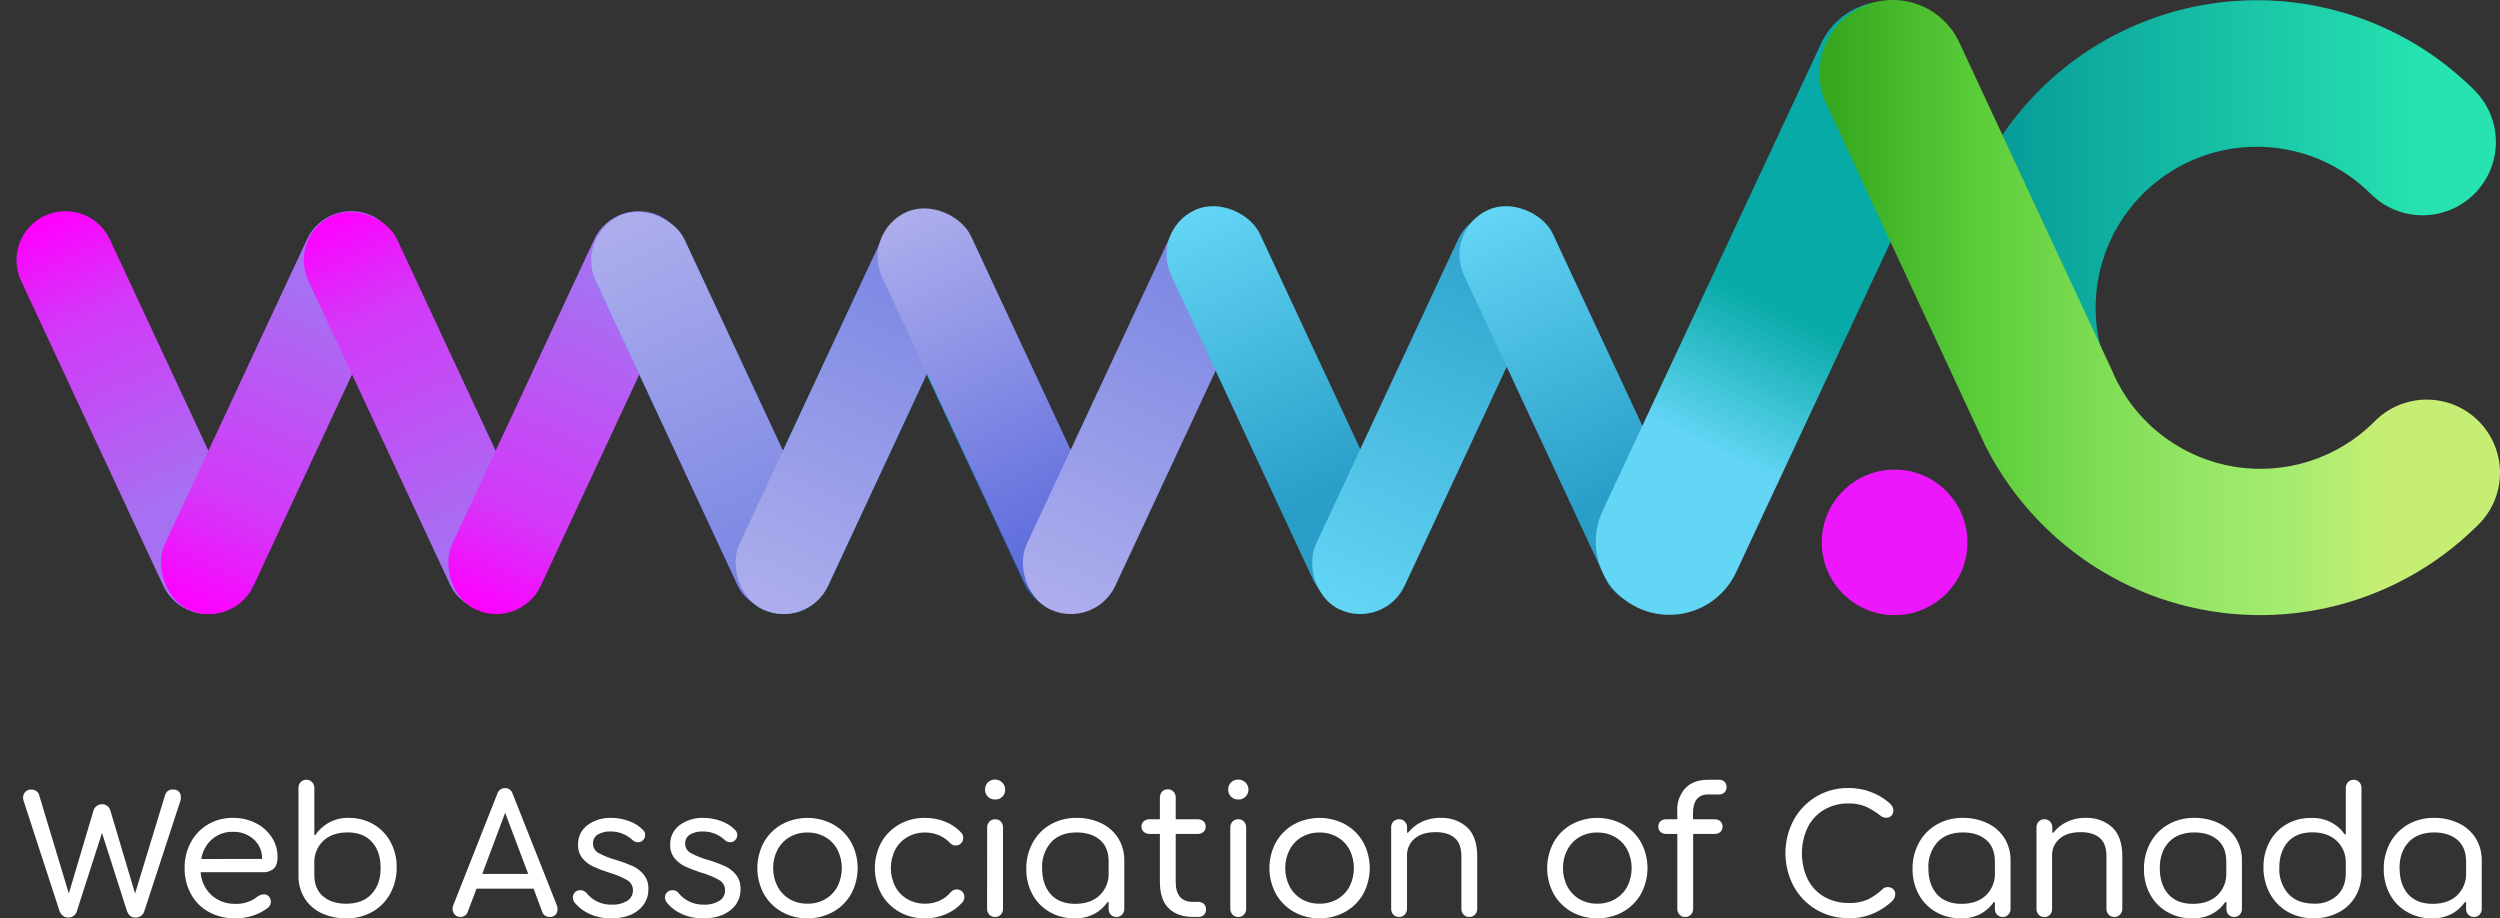 <svg width="441" height="162" viewBox="0 0 441 162" fill="none" xmlns="http://www.w3.org/2000/svg">
<rect x="0" y="0" width="441" height="162" fill="#333333" stroke="none"/>
<path d="M345.829 161.989C344.304 162.012 342.802 161.625 341.479 160.869C340.204 160.135 339.159 159.061 338.459 157.768C337.721 156.386 337.347 154.839 337.373 153.272C337.348 151.667 337.734 150.083 338.495 148.67C339.222 147.325 340.309 146.209 341.634 145.445C343.037 144.651 344.628 144.247 346.241 144.275C347.724 144.252 349.193 144.563 350.538 145.188C351.772 145.758 352.819 146.665 353.557 147.806C354.315 149.02 354.699 150.429 354.661 151.859V160.302C354.673 160.682 354.536 161.052 354.28 161.334C354.154 161.472 354 161.58 353.827 161.652C353.655 161.724 353.469 161.758 353.282 161.75C353.097 161.757 352.912 161.726 352.739 161.657C352.566 161.588 352.41 161.484 352.28 161.352C352.153 161.216 352.053 161.057 351.988 160.883C351.922 160.708 351.892 160.523 351.899 160.337V159.137H351.695C351.131 159.95 350.393 160.628 349.536 161.121C348.404 161.747 347.121 162.047 345.829 161.989ZM340.166 153.13C340.166 155.085 340.673 156.625 341.687 157.75C342.701 158.875 344.139 159.438 346.002 159.438C347.815 159.438 349.256 158.942 350.312 157.941C350.841 157.433 351.256 156.818 351.53 156.138C351.803 155.457 351.929 154.727 351.899 153.994V151.996C351.899 150.316 351.393 149.04 350.382 148.169C349.371 147.298 348.015 146.855 346.312 146.84C344.328 146.84 342.809 147.415 341.754 148.563C340.654 149.824 340.086 151.46 340.166 153.13Z" fill="white"/>
<path d="M30.565 139.274C30.754 139.259 30.945 139.287 31.121 139.356C31.298 139.425 31.457 139.533 31.585 139.673C31.808 139.949 31.924 140.297 31.913 140.652C31.915 140.875 31.879 141.096 31.807 141.307L25.492 160.612C25.406 160.978 25.2 161.305 24.907 161.542C24.629 161.75 24.288 161.859 23.941 161.852C23.588 161.871 23.241 161.767 22.956 161.56C22.669 161.293 22.461 160.953 22.353 160.576L17.994 146.929L13.609 160.576C13.542 160.944 13.345 161.275 13.053 161.51C12.762 161.744 12.396 161.865 12.022 161.852C11.685 161.856 11.357 161.747 11.091 161.542C10.793 161.302 10.577 160.978 10.47 160.612L4.169 141.276C4.103 141.099 4.069 140.912 4.067 140.723C4.056 140.34 4.198 139.969 4.462 139.691C4.592 139.552 4.75 139.444 4.926 139.372C5.102 139.3 5.292 139.267 5.481 139.274C5.805 139.269 6.123 139.36 6.395 139.536C6.672 139.724 6.865 140.013 6.931 140.342L12.141 157.617L16.487 143C16.573 142.664 16.776 142.371 17.059 142.171C17.329 141.97 17.657 141.861 17.994 141.861C18.331 141.859 18.658 141.968 18.926 142.171C19.198 142.376 19.392 142.669 19.475 143L23.825 157.617L29.102 140.315C29.171 139.99 29.36 139.703 29.631 139.511C29.902 139.318 30.235 139.234 30.565 139.274Z" fill="white"/>
<path d="M32.565 153.13C32.539 151.539 32.919 149.967 33.669 148.563C34.377 147.249 35.434 146.156 36.724 145.405C38.05 144.641 39.557 144.249 41.087 144.271C42.489 144.249 43.876 144.568 45.127 145.201C46.268 145.772 47.237 146.634 47.938 147.699C48.605 148.705 48.96 149.886 48.958 151.092C48.958 152.195 48.7 152.931 48.195 153.307C47.73 153.662 47.162 153.856 46.576 153.861H35.394C35.486 155.415 36.18 156.873 37.327 157.927C38.497 158.953 40.014 159.495 41.57 159.442C42.942 159.485 44.285 159.046 45.366 158.202C45.691 157.94 46.089 157.785 46.505 157.759C46.684 157.747 46.862 157.777 47.027 157.847C47.192 157.916 47.338 158.022 47.454 158.158C47.674 158.424 47.79 158.76 47.782 159.105C47.768 159.367 47.683 159.62 47.537 159.838C47.391 160.056 47.19 160.232 46.953 160.346C46.209 160.879 45.382 161.286 44.506 161.551C43.534 161.851 42.521 162 41.504 161.994C39.855 162.029 38.225 161.632 36.777 160.842C35.465 160.104 34.389 159.011 33.673 157.688C32.925 156.286 32.543 154.718 32.565 153.13ZM46.231 151.513C46.253 150.866 46.134 150.221 45.88 149.625C45.627 149.029 45.245 148.495 44.763 148.062C43.754 147.165 42.438 146.689 41.087 146.734C39.745 146.695 38.437 147.156 37.416 148.027C36.388 148.934 35.71 150.172 35.5 151.526L46.231 151.513Z" fill="white"/>
<path d="M55.613 147.305C56.192 146.459 56.949 145.748 57.83 145.223C58.959 144.55 60.259 144.22 61.573 144.275C63.085 144.259 64.573 144.649 65.882 145.405C67.149 146.143 68.188 147.216 68.884 148.506C69.626 149.887 70.002 151.435 69.975 153.002C69.998 154.606 69.612 156.19 68.853 157.604C68.126 158.949 67.039 160.065 65.714 160.829C64.311 161.623 62.72 162.027 61.107 161.998C59.615 162.027 58.136 161.724 56.775 161.112C55.537 160.548 54.488 159.639 53.755 158.494C52.997 157.263 52.614 155.838 52.651 154.393V139C52.64 138.619 52.776 138.249 53.032 137.968C53.158 137.83 53.313 137.721 53.485 137.649C53.658 137.577 53.844 137.544 54.03 137.551C54.22 137.544 54.409 137.577 54.585 137.649C54.761 137.721 54.92 137.83 55.05 137.968C55.182 138.104 55.285 138.266 55.354 138.444C55.422 138.621 55.455 138.81 55.449 139V147.305H55.613ZM55.445 154.264C55.445 155.945 55.95 157.22 56.961 158.091C57.972 158.963 59.329 159.406 61.032 159.42C62.989 159.42 64.496 158.846 65.554 157.697C66.613 156.548 67.142 155.031 67.142 153.144C67.142 151.194 66.635 149.656 65.621 148.528C64.607 147.4 63.169 146.836 61.306 146.836C59.515 146.836 58.089 147.33 57.028 148.32C56.497 148.83 56.081 149.448 55.808 150.131C55.535 150.815 55.411 151.549 55.445 152.284V154.264Z" fill="white"/>
<path d="M98.251 159.748C98.317 159.949 98.352 160.16 98.353 160.372C98.365 160.73 98.241 161.08 98.007 161.351C97.87 161.493 97.703 161.602 97.518 161.671C97.333 161.74 97.135 161.767 96.939 161.75C96.636 161.759 96.339 161.665 96.097 161.483C95.856 161.301 95.683 161.042 95.609 160.749L94.128 156.762H84.062L82.546 160.749C82.471 161.042 82.299 161.301 82.057 161.483C81.815 161.665 81.518 161.759 81.216 161.75C81.024 161.758 80.833 161.722 80.657 161.646C80.481 161.569 80.325 161.453 80.2 161.307C79.963 161.035 79.834 160.685 79.837 160.324C79.832 160.123 79.867 159.923 79.939 159.735L87.738 139.987C87.832 139.693 88.021 139.438 88.275 139.261C88.515 139.101 88.798 139.018 89.086 139.022C89.384 139.01 89.677 139.099 89.918 139.275C90.16 139.45 90.335 139.701 90.416 139.987L98.251 159.748ZM93.179 154.167L89.108 143.376L85.069 154.167H93.179Z" fill="white"/>
<path d="M104.609 148.789C104.6 149.134 104.688 149.475 104.861 149.773C105.035 150.071 105.289 150.315 105.594 150.477C106.562 150.996 107.587 151.402 108.649 151.686C109.665 151.992 110.662 152.36 111.633 152.789C112.383 153.133 113.043 153.645 113.562 154.286C114.125 155.008 114.412 155.906 114.373 156.82C114.394 157.539 114.244 158.252 113.936 158.902C113.627 159.552 113.17 160.119 112.6 160.559C111.417 161.515 109.842 161.992 107.873 161.989C106.55 162.025 105.235 161.766 104.024 161.232C103.068 160.811 102.215 160.189 101.523 159.407C101.245 159.115 101.074 158.737 101.04 158.335C101.037 158.161 101.069 157.987 101.135 157.826C101.201 157.665 101.3 157.518 101.424 157.396C101.549 157.274 101.697 157.178 101.859 157.115C102.022 157.052 102.196 157.022 102.37 157.028C102.573 157.022 102.775 157.062 102.961 157.146C103.146 157.229 103.31 157.354 103.439 157.511C103.977 158.185 104.667 158.723 105.452 159.083C106.236 159.442 107.095 159.612 107.957 159.58C108.901 159.627 109.838 159.392 110.649 158.906C110.962 158.713 111.219 158.441 111.395 158.118C111.57 157.795 111.659 157.431 111.651 157.064C111.661 156.698 111.571 156.336 111.391 156.017C111.212 155.698 110.949 155.434 110.631 155.252C109.652 154.699 108.61 154.265 107.527 153.958C106.539 153.649 105.571 153.281 104.627 152.856C103.901 152.517 103.259 152.023 102.747 151.407C102.207 150.723 101.932 149.868 101.971 148.997C101.949 148.33 102.09 147.667 102.381 147.066C102.672 146.465 103.105 145.943 103.643 145.547C104.849 144.672 106.313 144.225 107.802 144.275C108.899 144.27 109.988 144.468 111.012 144.86C111.911 145.177 112.725 145.696 113.393 146.375C113.518 146.488 113.619 146.624 113.69 146.776C113.76 146.928 113.8 147.093 113.806 147.261C113.81 147.432 113.781 147.603 113.718 147.763C113.656 147.923 113.562 148.068 113.442 148.191C113.33 148.314 113.193 148.411 113.04 148.476C112.887 148.541 112.722 148.572 112.555 148.568C112.232 148.576 111.917 148.465 111.669 148.258C110.618 147.232 109.204 146.662 107.735 146.672C106.928 146.626 106.124 146.819 105.425 147.225C105.165 147.392 104.952 147.624 104.809 147.899C104.666 148.173 104.597 148.48 104.609 148.789Z" fill="white"/>
<path d="M120.865 148.789C120.856 149.134 120.943 149.475 121.117 149.773C121.291 150.071 121.544 150.315 121.849 150.477C122.818 150.996 123.843 151.402 124.904 151.686C125.921 151.992 126.918 152.36 127.889 152.789C128.639 153.134 129.3 153.646 129.822 154.286C130.382 155.009 130.667 155.907 130.629 156.82C130.649 157.539 130.499 158.252 130.191 158.902C129.883 159.552 129.425 160.119 128.855 160.559C127.658 161.515 126.082 161.992 124.128 161.989C122.805 162.025 121.491 161.766 120.28 161.232C119.324 160.811 118.471 160.189 117.779 159.407C117.5 159.115 117.33 158.737 117.296 158.335C117.291 158.162 117.323 157.99 117.388 157.83C117.454 157.67 117.552 157.525 117.677 157.405C117.798 157.282 117.943 157.185 118.103 157.12C118.264 157.055 118.435 157.024 118.608 157.028C118.811 157.022 119.013 157.062 119.198 157.146C119.384 157.229 119.547 157.354 119.677 157.511C120.217 158.187 120.908 158.726 121.695 159.086C122.483 159.445 123.343 159.614 124.208 159.58C125.152 159.627 126.089 159.392 126.9 158.906C127.213 158.713 127.47 158.441 127.646 158.118C127.822 157.795 127.91 157.431 127.902 157.064C127.912 156.698 127.822 156.336 127.643 156.017C127.463 155.698 127.2 155.434 126.882 155.252C125.903 154.699 124.861 154.265 123.778 153.958C122.79 153.649 121.822 153.281 120.878 152.856C120.152 152.517 119.51 152.023 118.998 151.407C118.458 150.723 118.183 149.868 118.222 148.997C118.2 148.33 118.341 147.667 118.632 147.066C118.923 146.465 119.356 145.943 119.894 145.547C121.1 144.672 122.564 144.225 124.053 144.275C125.15 144.27 126.239 144.468 127.263 144.86C128.162 145.177 128.977 145.696 129.644 146.375C129.769 146.488 129.87 146.624 129.941 146.776C130.011 146.928 130.051 147.093 130.057 147.261C130.061 147.432 130.032 147.603 129.969 147.763C129.907 147.923 129.813 148.068 129.693 148.191C129.581 148.314 129.444 148.411 129.291 148.476C129.138 148.541 128.973 148.572 128.806 148.568C128.491 148.57 128.184 148.46 127.942 148.258C126.891 147.232 125.478 146.662 124.009 146.672C123.201 146.626 122.398 146.819 121.699 147.225C121.435 147.39 121.218 147.621 121.072 147.896C120.926 148.17 120.854 148.478 120.865 148.789Z" fill="white"/>
<path d="M142.428 161.989C140.84 162.012 139.273 161.614 137.888 160.838C136.566 160.087 135.474 158.991 134.731 157.666C133.985 156.271 133.595 154.714 133.595 153.132C133.595 151.551 133.985 149.994 134.731 148.599C135.474 147.274 136.566 146.177 137.888 145.427C139.284 144.671 140.847 144.275 142.435 144.275C144.023 144.275 145.586 144.671 146.982 145.427C148.312 146.173 149.41 147.27 150.157 148.599C150.902 149.994 151.292 151.551 151.292 153.132C151.292 154.714 150.902 156.271 150.157 157.666C149.41 158.994 148.312 160.092 146.982 160.838C145.591 161.613 144.021 162.01 142.428 161.989ZM136.389 153.13C136.371 154.251 136.631 155.359 137.147 156.355C137.632 157.285 138.368 158.062 139.271 158.596C140.229 159.15 141.321 159.431 142.428 159.407C143.54 159.428 144.637 159.148 145.603 158.596C146.512 158.065 147.253 157.288 147.74 156.355C148.239 155.354 148.498 154.251 148.498 153.132C148.498 152.014 148.239 150.911 147.74 149.91C147.253 148.977 146.512 148.2 145.603 147.668C144.637 147.117 143.54 146.837 142.428 146.858C141.321 146.834 140.229 147.114 139.271 147.668C138.368 148.203 137.632 148.979 137.147 149.91C136.63 150.904 136.368 152.01 136.385 153.13H136.389Z" fill="white"/>
<path d="M167.613 148.718C167.045 148.116 166.357 147.639 165.594 147.319C164.83 146.999 164.007 146.841 163.179 146.858C162.079 146.839 160.994 147.12 160.04 147.668C159.131 148.2 158.39 148.977 157.903 149.91C157.404 150.911 157.145 152.014 157.145 153.132C157.145 154.251 157.404 155.354 157.903 156.355C158.39 157.288 159.131 158.065 160.04 158.596C160.994 159.145 162.079 159.425 163.179 159.407C164.099 159.425 165.009 159.229 165.84 158.835C166.594 158.472 167.26 157.949 167.791 157.303C167.921 157.169 168.077 157.064 168.249 156.993C168.421 156.922 168.607 156.887 168.793 156.891C168.972 156.891 169.149 156.927 169.313 156.996C169.478 157.066 169.627 157.168 169.751 157.297C169.875 157.426 169.972 157.578 170.036 157.745C170.1 157.912 170.13 158.09 170.123 158.268C170.106 158.612 169.973 158.94 169.746 159.199C168.981 160.057 168.039 160.739 166.984 161.196C165.758 161.742 164.428 162.013 163.086 161.989C161.515 162.011 159.966 161.613 158.599 160.837C157.283 160.085 156.198 158.989 155.46 157.666C154.712 156.272 154.32 154.714 154.32 153.132C154.32 151.55 154.712 149.993 155.46 148.599C156.202 147.273 157.294 146.176 158.617 145.427C159.99 144.651 161.544 144.253 163.122 144.275C164.387 144.257 165.642 144.497 166.811 144.98C167.831 145.391 168.75 146.02 169.502 146.822C169.634 146.946 169.739 147.096 169.81 147.262C169.882 147.428 169.919 147.607 169.919 147.788C169.927 148.059 169.851 148.326 169.702 148.553C169.553 148.78 169.338 148.956 169.086 149.058C168.834 149.159 168.557 149.181 168.292 149.12C168.027 149.059 167.787 148.919 167.605 148.718H167.613Z" fill="white"/>
<path d="M175.551 141.033C175.312 141.042 175.074 141.003 174.851 140.917C174.629 140.831 174.426 140.7 174.256 140.532C173.934 140.192 173.754 139.742 173.754 139.274C173.754 138.806 173.934 138.356 174.256 138.016C174.593 137.688 175.045 137.504 175.515 137.504C175.986 137.504 176.438 137.689 176.774 138.018C177.11 138.346 177.304 138.794 177.314 139.264C177.324 139.734 177.15 140.189 176.828 140.532C176.662 140.7 176.463 140.832 176.243 140.918C176.023 141.004 175.787 141.043 175.551 141.033ZM174.136 145.963C174.126 145.579 174.267 145.206 174.531 144.926C174.663 144.791 174.822 144.684 174.997 144.613C175.173 144.542 175.362 144.508 175.551 144.514C175.737 144.509 175.923 144.543 176.096 144.614C176.268 144.685 176.424 144.791 176.553 144.926C176.808 145.21 176.943 145.582 176.93 145.963V160.301C176.943 160.681 176.808 161.051 176.553 161.334C176.426 161.471 176.271 161.58 176.098 161.652C175.925 161.724 175.738 161.757 175.551 161.75C175.36 161.762 175.169 161.732 174.991 161.663C174.812 161.594 174.651 161.488 174.518 161.351C174.254 161.073 174.112 160.702 174.123 160.319L174.136 145.963Z" fill="white"/>
<path d="M189.492 161.989C187.967 162.013 186.465 161.626 185.142 160.869C183.866 160.136 182.82 159.062 182.122 157.768C181.384 156.386 181.01 154.839 181.036 153.272C181.011 151.667 181.397 150.083 182.158 148.67C182.885 147.325 183.972 146.209 185.297 145.445C186.7 144.651 188.291 144.247 189.904 144.275C191.387 144.252 192.856 144.563 194.201 145.188C195.435 145.758 196.482 146.665 197.22 147.806C197.977 149.02 198.361 150.429 198.324 151.859V160.302C198.336 160.682 198.199 161.052 197.943 161.334C197.817 161.472 197.661 161.581 197.488 161.653C197.315 161.725 197.128 161.758 196.941 161.75C196.756 161.757 196.572 161.725 196.4 161.656C196.228 161.587 196.073 161.484 195.943 161.352C195.815 161.216 195.716 161.057 195.651 160.883C195.585 160.708 195.555 160.523 195.562 160.337V159.137H195.358C194.796 159.95 194.06 160.628 193.203 161.121C192.07 161.748 190.785 162.048 189.492 161.989ZM183.829 153.13C183.829 155.085 184.336 156.625 185.35 157.75C186.364 158.875 187.802 159.438 189.664 159.438C191.478 159.438 192.919 158.942 193.974 157.941C194.504 157.433 194.919 156.818 195.192 156.138C195.466 155.457 195.592 154.727 195.562 153.994V151.996C195.562 150.316 195.056 149.04 194.045 148.169C193.034 147.298 191.678 146.855 189.975 146.84C187.991 146.84 186.472 147.415 185.417 148.563C184.317 149.824 183.748 151.46 183.829 153.13Z" fill="white"/>
<path d="M204.603 140.723C204.585 140.331 204.722 139.948 204.984 139.655C205.111 139.518 205.265 139.41 205.437 139.338C205.61 139.266 205.795 139.232 205.982 139.239C206.175 139.229 206.367 139.261 206.547 139.333C206.726 139.405 206.887 139.515 207.019 139.655C207.278 139.949 207.413 140.332 207.396 140.723V144.519H211.263C211.633 144.504 211.995 144.627 212.278 144.864C212.41 144.98 212.515 145.123 212.584 145.284C212.653 145.445 212.685 145.62 212.677 145.795C212.687 145.975 212.656 146.155 212.587 146.323C212.518 146.49 212.413 146.639 212.278 146.76C211.995 146.998 211.633 147.121 211.263 147.106H207.396V155.549C207.396 157.911 208.409 159.092 210.434 159.092H211.365C211.733 159.076 212.093 159.204 212.367 159.451C212.495 159.58 212.594 159.734 212.659 159.903C212.724 160.072 212.753 160.253 212.744 160.434C212.754 160.613 212.726 160.792 212.661 160.959C212.596 161.125 212.496 161.276 212.367 161.4C212.089 161.639 211.731 161.763 211.365 161.746H210.434C208.636 161.746 207.216 161.245 206.173 160.244C205.129 159.243 204.606 157.675 204.603 155.54V147.101H202.807C202.432 147.114 202.065 146.992 201.774 146.756C201.635 146.637 201.526 146.489 201.454 146.321C201.381 146.154 201.348 145.972 201.357 145.79C201.351 145.614 201.385 145.438 201.457 145.277C201.53 145.116 201.638 144.973 201.774 144.86C202.065 144.624 202.432 144.502 202.807 144.514H204.603V140.723Z" fill="white"/>
<path d="M218.437 141.033C218.199 141.042 217.961 141.003 217.738 140.917C217.516 140.831 217.313 140.7 217.143 140.532C216.824 140.191 216.646 139.741 216.646 139.274C216.646 138.807 216.824 138.358 217.143 138.016C217.314 137.85 217.517 137.72 217.739 137.634C217.962 137.548 218.199 137.508 218.437 137.516C218.789 137.513 219.133 137.614 219.426 137.807C219.719 137.999 219.949 138.274 220.086 138.597C220.223 138.921 220.26 139.277 220.194 139.621C220.128 139.966 219.961 140.283 219.714 140.532C219.549 140.701 219.349 140.833 219.129 140.919C218.909 141.005 218.674 141.044 218.437 141.033ZM217.023 145.963C217.018 145.773 217.05 145.583 217.118 145.405C217.187 145.227 217.29 145.064 217.422 144.927C217.552 144.79 217.71 144.682 217.885 144.611C218.06 144.54 218.249 144.507 218.437 144.515C218.624 144.507 218.811 144.54 218.984 144.611C219.157 144.682 219.312 144.79 219.44 144.927C219.695 145.21 219.832 145.581 219.821 145.963V160.302C219.832 160.682 219.696 161.052 219.44 161.334C219.313 161.472 219.158 161.581 218.985 161.653C218.812 161.725 218.625 161.758 218.437 161.75C218.248 161.757 218.06 161.723 217.885 161.652C217.71 161.58 217.552 161.471 217.422 161.334C217.29 161.197 217.187 161.035 217.118 160.858C217.05 160.681 217.017 160.492 217.023 160.302V145.963Z" fill="white"/>
<path d="M232.759 161.989C231.171 162.012 229.604 161.614 228.219 160.838C226.896 160.088 225.804 158.992 225.062 157.666C224.314 156.272 223.922 154.714 223.922 153.132C223.922 151.55 224.314 149.993 225.062 148.599C225.804 147.273 226.896 146.176 228.219 145.427C229.615 144.671 231.178 144.275 232.766 144.275C234.354 144.275 235.917 144.671 237.313 145.427C238.643 146.173 239.741 147.27 240.488 148.599C241.233 149.994 241.623 151.551 241.623 153.132C241.623 154.714 241.233 156.271 240.488 157.666C239.741 158.994 238.643 160.092 237.313 160.838C235.922 161.613 234.352 162.01 232.759 161.989ZM226.72 153.13C226.702 154.251 226.963 155.359 227.478 156.355C227.963 157.285 228.699 158.062 229.602 158.596C230.56 159.15 231.652 159.431 232.759 159.407C233.87 159.428 234.966 159.148 235.93 158.596C236.841 158.066 237.584 157.289 238.071 156.355C238.57 155.354 238.83 154.251 238.83 153.132C238.83 152.014 238.57 150.911 238.071 149.91C237.584 148.975 236.841 148.198 235.93 147.668C234.966 147.116 233.87 146.836 232.759 146.858C231.652 146.834 230.56 147.114 229.602 147.668C228.699 148.203 227.963 148.979 227.478 149.91C226.963 150.904 226.703 152.011 226.72 153.13Z" fill="white"/>
<path d="M254.149 144.275C255.861 144.201 257.534 144.801 258.809 145.945C259.992 147.061 260.583 148.757 260.583 151.03V160.302C260.594 160.684 260.452 161.056 260.188 161.334C260.058 161.472 259.899 161.581 259.724 161.652C259.548 161.724 259.358 161.757 259.168 161.75C258.982 161.758 258.796 161.724 258.624 161.652C258.451 161.58 258.297 161.472 258.171 161.334C257.913 161.053 257.776 160.682 257.789 160.302V151.03C257.789 149.554 257.393 148.479 256.601 147.806C255.807 147.128 254.694 146.791 253.271 146.791C251.613 146.791 250.353 147.187 249.493 147.978C249.087 148.325 248.761 148.756 248.538 149.241C248.314 149.726 248.198 150.253 248.198 150.787V160.302C248.204 160.492 248.172 160.681 248.103 160.858C248.035 161.035 247.931 161.197 247.799 161.334C247.67 161.471 247.512 161.58 247.337 161.651C247.162 161.723 246.973 161.757 246.784 161.75C246.597 161.758 246.41 161.725 246.237 161.653C246.063 161.581 245.908 161.472 245.782 161.334C245.526 161.052 245.389 160.682 245.401 160.302V145.963C245.389 145.581 245.526 145.21 245.782 144.926C245.911 144.789 246.068 144.682 246.242 144.611C246.417 144.541 246.605 144.509 246.793 144.519C246.982 144.512 247.17 144.545 247.345 144.616C247.52 144.687 247.678 144.794 247.808 144.931C247.94 145.069 248.043 145.231 248.112 145.409C248.18 145.587 248.213 145.777 248.207 145.967V146.898H248.38C248.993 146.112 249.777 145.476 250.673 145.037C251.753 144.507 252.946 144.245 254.149 144.275Z" fill="white"/>
<path d="M281.752 161.989C280.165 162.012 278.6 161.615 277.216 160.838C275.892 160.09 274.8 158.993 274.059 157.666C273.311 156.272 272.919 154.714 272.919 153.132C272.919 151.55 273.311 149.993 274.059 148.599C274.8 147.272 275.892 146.175 277.216 145.427C278.611 144.671 280.173 144.275 281.761 144.275C283.348 144.275 284.91 144.671 286.306 145.427C287.636 146.172 288.735 147.269 289.481 148.599C290.228 149.993 290.62 151.55 290.62 153.132C290.62 154.714 290.228 156.272 289.481 157.666C288.735 158.995 287.636 160.093 286.306 160.838C284.915 161.614 283.345 162.011 281.752 161.989ZM275.713 153.13C275.694 154.252 275.956 155.36 276.475 156.355C276.958 157.285 277.693 158.061 278.595 158.596C279.553 159.15 280.645 159.43 281.752 159.407C282.864 159.429 283.962 159.149 284.927 158.596C285.837 158.065 286.58 157.288 287.068 156.355C287.567 155.354 287.827 154.251 287.827 153.132C287.827 152.014 287.567 150.911 287.068 149.91C286.58 148.976 285.837 148.2 284.927 147.668C283.962 147.116 282.864 146.835 281.752 146.858C280.645 146.834 279.553 147.115 278.595 147.668C277.693 148.203 276.958 148.98 276.475 149.91C275.957 150.903 275.694 152.01 275.713 153.13Z" fill="white"/>
<path d="M295.865 142.999C295.805 141.559 296.305 140.15 297.262 139.07C298.193 138.057 299.556 137.551 301.35 137.551H303.213C303.391 137.541 303.57 137.567 303.739 137.626C303.908 137.685 304.064 137.777 304.197 137.897C304.32 138.017 304.416 138.162 304.479 138.323C304.541 138.483 304.569 138.655 304.561 138.827C304.571 139.004 304.544 139.182 304.482 139.348C304.419 139.515 304.322 139.666 304.197 139.792C304.064 139.912 303.908 140.004 303.739 140.063C303.57 140.122 303.391 140.148 303.213 140.138H301.333C299.541 140.138 298.644 141.253 298.641 143.482V144.519H302.406C302.793 144.495 303.175 144.618 303.474 144.864C303.601 144.983 303.7 145.127 303.765 145.288C303.83 145.449 303.86 145.621 303.851 145.795C303.862 145.973 303.834 146.152 303.769 146.319C303.704 146.485 303.603 146.636 303.474 146.76C303.175 147.006 302.793 147.13 302.406 147.106H298.672V160.306C298.683 160.689 298.541 161.06 298.278 161.338C298.147 161.476 297.989 161.585 297.813 161.657C297.637 161.728 297.448 161.762 297.258 161.754C297.071 161.762 296.885 161.728 296.713 161.656C296.54 161.585 296.386 161.476 296.26 161.338C296.002 161.057 295.866 160.687 295.879 160.306V147.106H293.981C293.594 147.13 293.212 147.007 292.912 146.76C292.783 146.636 292.682 146.486 292.616 146.319C292.55 146.152 292.521 145.973 292.531 145.795C292.523 145.621 292.554 145.448 292.62 145.288C292.685 145.127 292.785 144.983 292.912 144.864C293.212 144.618 293.594 144.494 293.981 144.519H295.879L295.865 142.999Z" fill="white"/>
<path d="M331.644 143.823C330.856 143.211 330.001 142.69 329.094 142.273C328.143 141.883 327.12 141.696 326.092 141.724C324.573 141.693 323.074 142.081 321.76 142.844C320.508 143.585 319.5 144.675 318.86 145.981C318.197 147.403 317.854 148.952 317.854 150.521C317.854 152.09 318.197 153.639 318.86 155.061C319.498 156.353 320.5 157.431 321.742 158.162C323.078 158.931 324.6 159.318 326.141 159.283C327.322 159.338 328.5 159.113 329.578 158.627C330.406 158.2 331.177 157.669 331.87 157.046C332.028 156.875 332.209 156.726 332.406 156.603C332.583 156.517 332.778 156.475 332.974 156.483C333.326 156.47 333.67 156.587 333.941 156.811C334.069 156.925 334.169 157.066 334.235 157.224C334.301 157.382 334.331 157.553 334.322 157.723C334.316 157.956 334.264 158.186 334.169 158.399C334.073 158.612 333.937 158.804 333.768 158.964C332.912 159.774 331.933 160.444 330.868 160.948C329.375 161.666 327.731 162.014 326.075 161.963C324.082 161.989 322.119 161.471 320.399 160.465C318.72 159.478 317.341 158.054 316.408 156.346C315.451 154.544 314.95 152.535 314.95 150.494C314.95 148.454 315.451 146.445 316.408 144.643C317.342 142.93 318.72 141.501 320.399 140.506C322.089 139.505 324.021 138.987 325.986 139.008C327.49 138.982 328.984 139.269 330.371 139.85C331.46 140.29 332.463 140.915 333.338 141.697C333.543 141.887 333.717 142.108 333.852 142.353C333.946 142.533 333.994 142.734 333.994 142.937C334.003 143.277 333.886 143.609 333.666 143.868C333.546 143.997 333.398 144.099 333.234 144.165C333.07 144.231 332.893 144.259 332.717 144.249C332.317 144.252 331.932 144.099 331.644 143.823Z" fill="white"/>
<path d="M367.946 144.275C369.657 144.202 371.328 144.802 372.602 145.945C373.784 147.061 374.376 148.756 374.376 151.03V160.301C374.381 160.491 374.349 160.68 374.28 160.858C374.212 161.035 374.109 161.197 373.977 161.333C373.847 161.471 373.689 161.579 373.514 161.651C373.339 161.723 373.15 161.757 372.961 161.75C372.774 161.758 372.587 161.725 372.414 161.653C372.241 161.581 372.085 161.472 371.959 161.333C371.703 161.052 371.566 160.682 371.578 160.301V151.03C371.578 149.554 371.182 148.479 370.389 147.805C369.597 147.132 368.487 146.794 367.059 146.791C365.404 146.791 364.145 147.187 363.282 147.978C362.876 148.326 362.551 148.757 362.328 149.241C362.104 149.726 361.988 150.253 361.987 150.787V160.301C362 160.491 361.976 160.681 361.916 160.861C361.856 161.041 361.761 161.208 361.637 161.351C361.506 161.489 361.348 161.598 361.172 161.67C360.996 161.742 360.807 161.775 360.617 161.768C360.43 161.775 360.244 161.742 360.072 161.67C359.899 161.598 359.745 161.489 359.619 161.351C359.361 161.07 359.224 160.7 359.238 160.319V145.963C359.224 145.581 359.361 145.209 359.619 144.926C359.746 144.79 359.9 144.682 360.073 144.611C360.245 144.54 360.431 144.507 360.617 144.514C360.806 144.508 360.995 144.541 361.17 144.612C361.346 144.683 361.505 144.79 361.637 144.926C361.9 145.206 362.042 145.579 362.031 145.963V146.893H362.204C362.819 146.107 363.604 145.471 364.501 145.033C365.572 144.508 366.754 144.248 367.946 144.275Z" fill="white"/>
<path d="M386.645 161.989C385.122 162.013 383.621 161.625 382.299 160.868C381.023 160.137 379.977 159.063 379.28 157.768C378.539 156.386 378.165 154.838 378.193 153.272C378.168 151.667 378.555 150.083 379.315 148.669C380.04 147.323 381.127 146.206 382.455 145.445C383.858 144.65 385.449 144.246 387.062 144.275C388.543 144.252 390.01 144.564 391.354 145.188C392.588 145.757 393.635 146.665 394.373 147.806C395.131 149.019 395.515 150.429 395.478 151.859V160.301C395.491 160.681 395.355 161.051 395.101 161.334C394.974 161.471 394.819 161.58 394.646 161.652C394.472 161.724 394.286 161.757 394.099 161.75C393.917 161.754 393.736 161.721 393.567 161.652C393.399 161.584 393.246 161.481 393.119 161.351C392.992 161.215 392.893 161.056 392.828 160.882C392.764 160.708 392.734 160.522 392.742 160.337V159.136H392.533C391.971 159.949 391.235 160.627 390.378 161.121C389.239 161.751 387.946 162.051 386.645 161.989ZM380.987 153.13C380.987 155.085 381.492 156.625 382.503 157.75C383.514 158.875 384.952 159.438 386.818 159.438C388.636 159.438 390.074 158.939 391.132 157.94C391.66 157.432 392.075 156.817 392.349 156.137C392.622 155.457 392.749 154.726 392.719 153.994V151.996C392.719 150.316 392.213 149.04 391.199 148.169C390.185 147.298 388.828 146.855 387.128 146.84C385.15 146.84 383.633 147.414 382.574 148.563C381.516 149.712 380.987 151.234 380.987 153.13Z" fill="white"/>
<path d="M399.273 152.993C399.249 151.431 399.616 149.889 400.341 148.506C401.03 147.215 402.065 146.141 403.33 145.405C404.646 144.65 406.141 144.265 407.658 144.289C409.011 144.228 410.353 144.557 411.524 145.237C412.355 145.717 413.064 146.382 413.595 147.181H413.799V139C413.788 138.619 413.924 138.249 414.18 137.968C414.311 137.835 414.467 137.73 414.638 137.659C414.81 137.587 414.994 137.55 415.18 137.55C415.366 137.55 415.55 137.587 415.722 137.659C415.894 137.73 416.049 137.835 416.18 137.968C416.436 138.249 416.573 138.619 416.561 139V154.06C416.589 155.52 416.206 156.958 415.457 158.211C414.729 159.411 413.676 160.38 412.42 161.006C411.08 161.67 409.601 162.005 408.106 161.985C406.493 162.013 404.902 161.61 403.498 160.815C402.182 160.052 401.107 158.935 400.395 157.591C399.64 156.176 399.255 154.595 399.273 152.993ZM413.799 152.271C413.829 151.537 413.702 150.804 413.425 150.124C413.148 149.443 412.728 148.829 412.194 148.324C411.124 147.323 409.693 146.822 407.902 146.822C406.033 146.822 404.595 147.386 403.587 148.514C402.579 149.643 402.072 151.171 402.066 153.099C401.991 154.768 402.56 156.402 403.654 157.666C404.715 158.827 406.234 159.407 408.212 159.407C409.701 159.475 411.157 158.955 412.265 157.958C413.29 156.993 413.802 155.664 413.799 153.972V152.271Z" fill="white"/>
<path d="M428.946 161.989C427.423 162.013 425.922 161.625 424.601 160.868C423.324 160.137 422.278 159.063 421.581 157.768C420.84 156.386 420.466 154.838 420.495 153.272C420.47 151.667 420.856 150.083 421.616 148.669C422.341 147.323 423.428 146.206 424.756 145.445C426.159 144.65 427.75 144.246 429.363 144.275C430.844 144.251 432.312 144.563 433.655 145.188C434.889 145.757 435.936 146.665 436.675 147.806C437.432 149.019 437.816 150.429 437.779 151.859V160.301C437.792 160.681 437.657 161.051 437.402 161.334C437.275 161.472 437.12 161.58 436.947 161.652C436.774 161.724 436.587 161.757 436.4 161.75C436.214 161.757 436.029 161.725 435.856 161.657C435.684 161.588 435.527 161.484 435.398 161.351C435.271 161.216 435.172 161.056 435.107 160.882C435.043 160.708 435.013 160.522 435.021 160.337V159.136H434.799C434.237 159.949 433.501 160.627 432.644 161.121C431.515 161.744 430.235 162.045 428.946 161.989ZM423.288 153.13C423.288 155.085 423.794 156.625 424.804 157.75C425.815 158.875 427.254 159.438 429.119 159.438C430.937 159.438 432.375 158.939 433.433 157.94C433.962 157.432 434.376 156.817 434.65 156.137C434.923 155.457 435.05 154.726 435.021 153.994V151.996C435.021 150.316 434.514 149.04 433.5 148.169C432.486 147.298 431.129 146.855 429.429 146.84C427.452 146.84 425.934 147.414 424.875 148.563C423.817 149.712 423.282 151.234 423.27 153.13H423.288Z" fill="white"/>
<path d="M3.722 49.543C1.706 45.219 3.576 40.08 7.9 38.064C12.224 36.048 17.363 37.918 19.379 42.242L44.461 96.029C46.477 100.353 44.606 105.492 40.283 107.509C35.959 109.525 30.82 107.654 28.803 103.331L3.722 49.543Z" fill="url(#paint0_linear_738_307)"/>
<rect x="57.792" y="34.413" width="17.276" height="76.624" rx="8.638" transform="rotate(25 57.792 34.413)" fill="url(#paint1_linear_738_307)"/>
<rect x="50.748" y="41.715" width="17.276" height="76.624" rx="8.638" transform="rotate(-25 50.748 41.715)" fill="url(#paint2_linear_738_307)"/>
<rect x="108.467" y="34.413" width="17.276" height="76.624" rx="8.638" transform="rotate(25 108.467 34.413)" fill="url(#paint3_linear_738_307)"/>
<rect x="101.423" y="41.715" width="17.276" height="76.624" rx="8.638" transform="rotate(-25 101.423 41.715)" fill="url(#paint4_linear_738_307)"/>
<rect x="159.145" y="34.413" width="17.276" height="76.624" rx="8.638" transform="rotate(25 159.145 34.413)" fill="url(#paint5_linear_738_307)"/>
<rect x="152.1" y="41.715" width="17.276" height="76.624" rx="8.638" transform="rotate(-25 152.1 41.715)" fill="url(#paint6_linear_738_307)"/>
<rect x="101.427" y="41.715" width="17.276" height="76.624" rx="8.638" transform="rotate(-25 101.427 41.715)" fill="url(#paint7_linear_738_307)"/>
<rect x="159.147" y="34.413" width="17.276" height="76.624" rx="8.638" transform="rotate(25 159.147 34.413)" fill="url(#paint8_linear_738_307)"/>
<rect x="151.967" y="41.106" width="17.276" height="76.624" rx="8.638" transform="rotate(-25 151.967 41.106)" fill="url(#paint9_linear_738_307)"/>
<rect x="209.822" y="34.413" width="17.276" height="76.624" rx="8.638" transform="rotate(25 209.822 34.413)" fill="url(#paint10_linear_738_307)"/>
<rect x="202.929" y="40.714" width="17.276" height="76.624" rx="8.638" transform="rotate(-25 202.929 40.714)" fill="url(#paint11_linear_738_307)"/>
<rect x="260.85" y="34.413" width="17.276" height="76.624" rx="8.638" transform="rotate(25 260.85 34.413)" fill="url(#paint12_linear_738_307)"/>
<rect x="254.604" y="40.715" width="17.276" height="76.624" rx="8.638" transform="rotate(-25 254.604 40.715)" fill="url(#paint13_linear_738_307)"/>
<path d="M436.477 34.195C434.053 36.617 430.765 37.977 427.336 37.977C423.908 37.977 420.62 36.617 418.195 34.195C413.545 29.554 407.429 26.666 400.887 26.023C394.345 25.379 387.782 27.02 382.315 30.666C376.848 34.312 372.815 39.738 370.901 46.02C368.987 52.302 369.312 59.053 371.819 65.123L352.855 24.348C357.294 17.643 363.17 12.008 370.058 7.852C376.947 3.695 384.674 1.12 392.68 0.315C400.687 -0.491 408.773 0.493 416.353 3.194C423.932 5.895 430.815 10.246 436.504 15.932C438.924 18.358 440.281 21.644 440.276 25.069C440.271 28.494 438.904 31.777 436.477 34.195Z" fill="url(#paint14_linear_738_307)"/>
<path d="M334.208 108.511C341.305 108.511 347.058 102.763 347.058 95.674C347.058 88.584 341.305 82.837 334.208 82.837C327.111 82.837 321.358 88.584 321.358 95.674C321.358 102.763 327.111 108.511 334.208 108.511Z" fill="#ED17FD"/>
<path d="M294.471 108.459C292.29 108.456 290.145 107.906 288.234 106.861C286.323 105.816 284.707 104.309 283.535 102.479C282.363 100.649 281.673 98.555 281.529 96.39C281.384 94.225 281.789 92.059 282.707 90.091L321.459 7.221C322.991 4.25 325.619 1.985 328.793 0.901C331.967 -0.184 335.44 -0.004 338.483 1.403C341.526 2.81 343.904 5.335 345.117 8.448C346.33 11.561 346.285 15.02 344.99 18.1L306.239 100.97C305.198 103.204 303.538 105.096 301.453 106.423C299.368 107.75 296.946 108.456 294.471 108.459Z" fill="url(#paint15_linear_738_307)"/>
<path d="M436.833 92.892C429.595 100.02 420.499 104.976 410.581 107.196C400.663 109.416 390.32 108.811 380.729 105.45C367.458 100.756 356.514 91.124 350.182 78.562L348.777 75.541L322.084 18.187C320.698 15.089 320.588 11.572 321.777 8.394C322.966 5.216 325.359 2.634 328.438 1.204C331.518 -0.226 335.037 -0.389 338.235 0.752C341.433 1.892 344.054 4.244 345.531 7.299L353.472 24.348L372.446 65.1C372.747 65.854 373.098 66.58 373.466 67.315C375.508 71.274 378.454 74.698 382.065 77.309C385.676 79.921 389.852 81.647 394.254 82.349C398.656 83.051 403.162 82.709 407.408 81.35C411.653 79.991 415.519 77.654 418.694 74.527C419.885 73.268 421.319 72.263 422.908 71.569C424.497 70.876 426.21 70.509 427.944 70.491C429.678 70.473 431.398 70.804 433.001 71.464C434.604 72.124 436.058 73.099 437.276 74.332C438.494 75.565 439.451 77.031 440.091 78.641C440.73 80.251 441.038 81.974 440.996 83.706C440.955 85.438 440.565 87.144 439.85 88.722C439.135 90.3 438.109 91.718 436.833 92.892Z" fill="url(#paint16_linear_738_307)"/>
<defs>
<linearGradient id="paint0_linear_738_307" x1="7.9" y1="38.064" x2="40.283" y2="107.509" gradientUnits="userSpaceOnUse">
<stop offset="0.01" stop-color="#FF00FF"/>
<stop offset="0.25" stop-color="#D239F8"/>
<stop offset="0.708" stop-color="#A76FF1"/>
</linearGradient>
<linearGradient id="paint1_linear_738_307" x1="66.43" y1="34.413" x2="66.43" y2="111.037" gradientUnits="userSpaceOnUse">
<stop offset="0.229" stop-color="#A76FF1"/>
<stop offset="0.734" stop-color="#D239F8"/>
<stop offset="1" stop-color="#FF00FF"/>
</linearGradient>
<linearGradient id="paint2_linear_738_307" x1="59.386" y1="41.715" x2="59.386" y2="118.339" gradientUnits="userSpaceOnUse">
<stop stop-color="#FF00FF"/>
<stop offset="0.245" stop-color="#D239F8"/>
<stop offset="0.797" stop-color="#A76FF1"/>
</linearGradient>
<linearGradient id="paint3_linear_738_307" x1="117.105" y1="34.413" x2="117.105" y2="111.037" gradientUnits="userSpaceOnUse">
<stop offset="0.229" stop-color="#A76FF1"/>
<stop offset="0.755" stop-color="#D239F8"/>
<stop offset="1" stop-color="#FF00FF"/>
</linearGradient>
<linearGradient id="paint4_linear_738_307" x1="110.061" y1="41.715" x2="110.061" y2="118.339" gradientUnits="userSpaceOnUse">
<stop offset="0.234" stop-color="#2A91F0"/>
<stop offset="0.49" stop-color="#5954D1"/>
<stop offset="0.766" stop-color="#4841EA"/>
</linearGradient>
<linearGradient id="paint5_linear_738_307" x1="167.783" y1="34.413" x2="167.783" y2="111.037" gradientUnits="userSpaceOnUse">
<stop stop-color="#225596"/>
<stop offset="1" stop-color="#00B1C8"/>
</linearGradient>
<linearGradient id="paint6_linear_738_307" x1="160.738" y1="41.715" x2="160.738" y2="118.339" gradientUnits="userSpaceOnUse">
<stop offset="0.312" stop-color="#00B1C8"/>
<stop offset="0.734" stop-color="#225596"/>
</linearGradient>
<linearGradient id="paint7_linear_738_307" x1="110.065" y1="41.715" x2="110.065" y2="118.339" gradientUnits="userSpaceOnUse">
<stop stop-color="#AEAEED"/>
<stop offset="1" stop-color="#7481E2"/>
</linearGradient>
<linearGradient id="paint8_linear_738_307" x1="167.785" y1="34.413" x2="167.785" y2="111.037" gradientUnits="userSpaceOnUse">
<stop stop-color="#7481E2"/>
<stop offset="1" stop-color="#AEAEED"/>
</linearGradient>
<linearGradient id="paint9_linear_738_307" x1="160.605" y1="41.106" x2="160.605" y2="117.73" gradientUnits="userSpaceOnUse">
<stop stop-color="#AEAEED"/>
<stop offset="1" stop-color="#5061DA"/>
</linearGradient>
<linearGradient id="paint10_linear_738_307" x1="218.46" y1="34.413" x2="218.46" y2="111.037" gradientUnits="userSpaceOnUse">
<stop stop-color="#7481E2"/>
<stop offset="1" stop-color="#AEAEED"/>
</linearGradient>
<linearGradient id="paint11_linear_738_307" x1="211.567" y1="40.714" x2="211.567" y2="117.338" gradientUnits="userSpaceOnUse">
<stop stop-color="#63D5F5"/>
<stop offset="0.714" stop-color="#2A9EC9"/>
</linearGradient>
<linearGradient id="paint12_linear_738_307" x1="269.488" y1="34.413" x2="269.488" y2="111.037" gradientUnits="userSpaceOnUse">
<stop stop-color="#2A9EC9"/>
<stop offset="1" stop-color="#63D5F5"/>
</linearGradient>
<linearGradient id="paint13_linear_738_307" x1="263.242" y1="40.715" x2="263.242" y2="117.339" gradientUnits="userSpaceOnUse">
<stop stop-color="#63D5F5"/>
<stop offset="0.714" stop-color="#2A9EC9"/>
</linearGradient>
<linearGradient id="paint14_linear_738_307" x1="352.846" y1="32.574" x2="443.452" y2="32.574" gradientUnits="userSpaceOnUse">
<stop stop-color="#079C99"/>
<stop offset="0.448" stop-color="#18C2A6"/>
<stop offset="0.83" stop-color="#26E3B1"/>
</linearGradient>
<linearGradient id="paint15_linear_738_307" x1="284.462" y1="112.572" x2="340.177" y2="0.572" gradientUnits="userSpaceOnUse">
<stop offset="0.302" stop-color="#63D5F5"/>
<stop offset="0.521" stop-color="#08AAA8"/>
</linearGradient>
<linearGradient id="paint16_linear_738_307" x1="320.877" y1="54.164" x2="440.673" y2="54.164" gradientUnits="userSpaceOnUse">
<stop offset="0.021" stop-color="#36A81F"/>
<stop offset="0.234" stop-color="#5ACD39"/>
<stop offset="0.401" stop-color="#7CDB52"/>
<stop offset="0.542" stop-color="#94E565"/>
<stop offset="0.688" stop-color="#A3EC70"/>
<stop offset="0.83" stop-color="#C7EE74"/>
</linearGradient>
</defs>
</svg>
